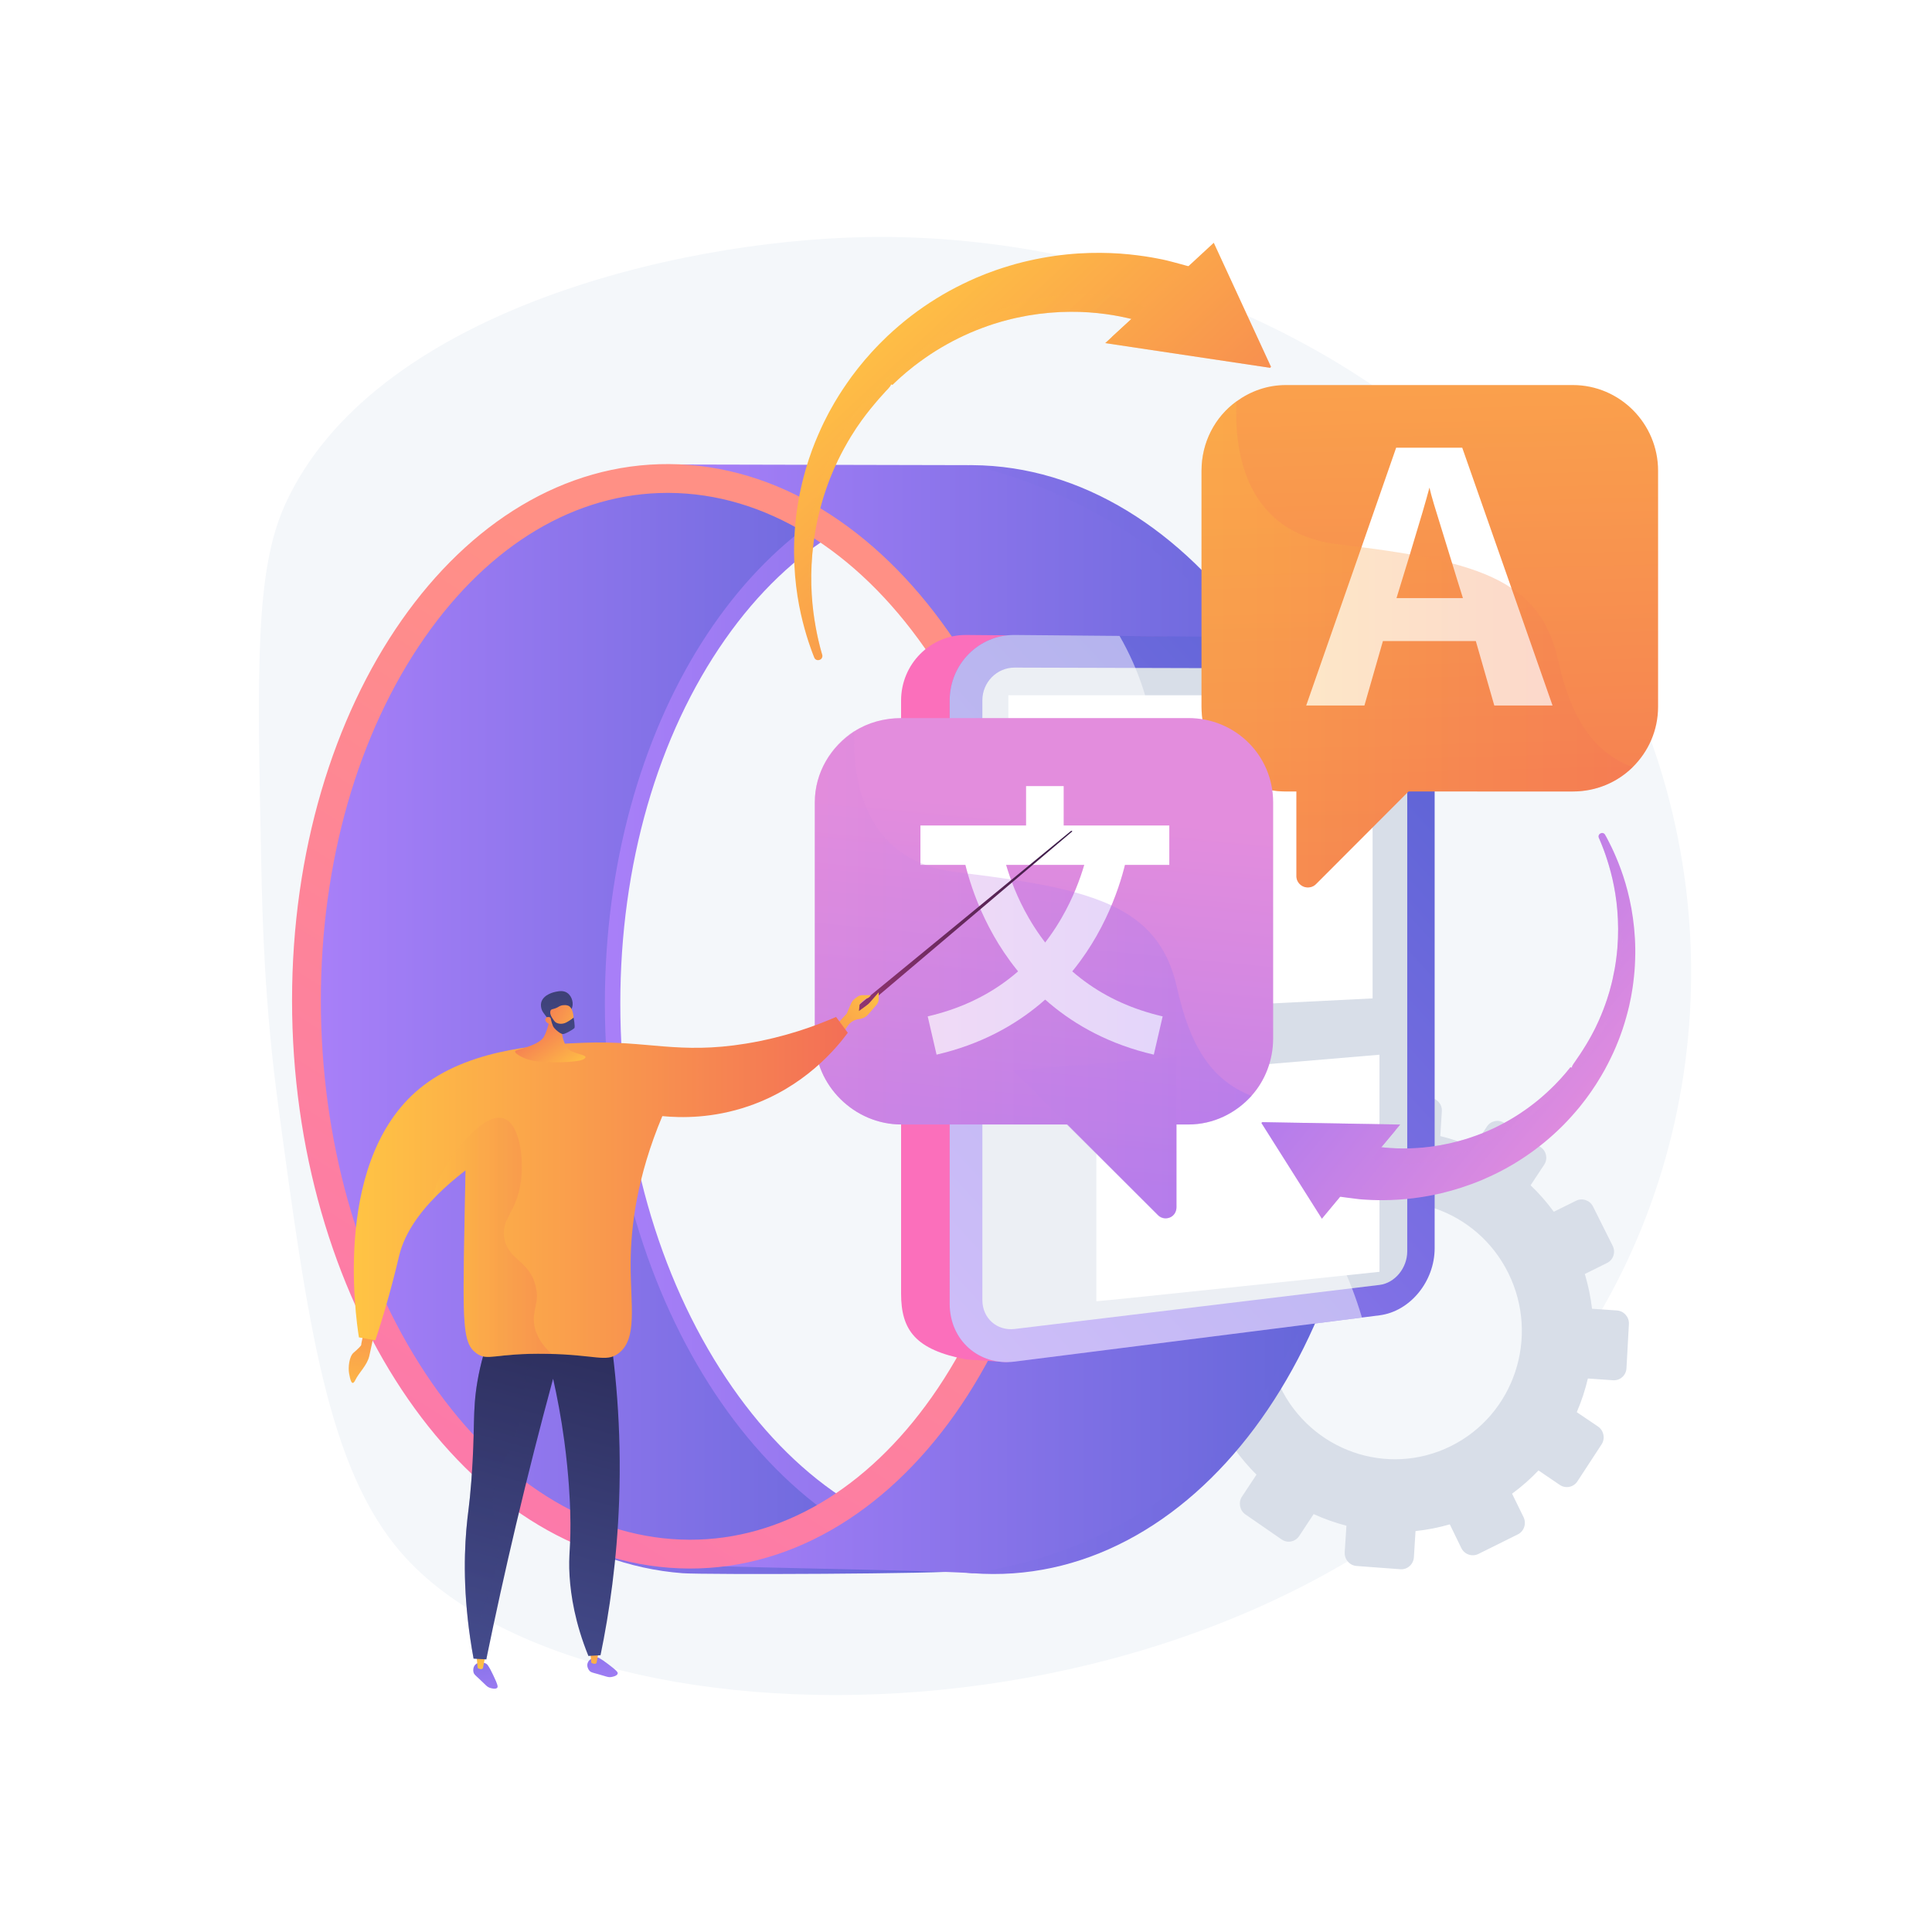 <svg xmlns="http://www.w3.org/2000/svg" xmlns:xlink="http://www.w3.org/1999/xlink" x="0px" y="0px" viewBox="0 0 3710 3710" style="enable-background:new 0 0 3710 3710;" xml:space="preserve"><g id="Background">	<g>		<g>			<rect style="fill:#FFFFFF;" width="3710" height="3710"></rect>		</g>	</g></g><g id="Illustration">	<g>		<path style="fill:#F4F7FA;" d="M1663.83,455.249c-372.919,6.587-949.897,148.377-1115.973,512.753   c-58.004,127.263-54.077,314.354-46.224,688.535c2.309,109.981,6.136,270.282,33.017,469.179   c55.84,413.171,93.853,694.443,237.722,858.224c360.491,410.383,1662.671,398.525,2218.74-340.299   c303.338-403.033,350.004-976.362,72.637-1450.188C2758.375,671.777,2163.081,446.43,1663.83,455.249z"></path>		<g>			<path style="fill:#D8DEE8;" d="M2431.496,2201.566l21.232,43.703c-17.959,13.279-34.583,27.898-49.641,43.782l-40.115-27.142    c-10.945-7.405-25.815-4.423-33.22,6.66l-46.354,69.387c-7.42,11.109-4.571,26.148,6.372,33.592l40.513,27.562    c-8.888,20.3-16.056,41.344-21.377,62.906l-48.968-3.351c-13.204-0.904-24.694,9.223-25.665,22.622l-6.088,83.95    c-0.976,13.449,8.959,25.108,22.196,26.032l49.156,3.437c2.239,21.929,6.462,43.851,12.569,65.559l-44.598,22.131    c-11.973,5.941-16.985,20.631-11.192,32.817l36.308,76.37c5.818,12.238,20.273,17.334,32.281,11.375l44.731-22.197    c13.07,18.424,27.497,35.495,43.187,50.997l-27.784,41.973c-7.493,11.318-4.575,26.711,6.522,34.384l69.529,48.062    c11.139,7.7,26.253,4.736,33.747-6.624l27.756-42.065c20.301,9.282,41.365,16.74,62.94,22.334l-3.304,50.655    c-0.895,13.716,9.276,25.649,22.721,26.648l84.172,6.253c13.475,1.003,25.1-9.329,25.96-23.067l3.149-50.231    c22.034-2.245,44.038-6.582,65.802-12.867l22.003,45.291c6.023,12.398,20.728,17.584,32.841,11.573l75.745-37.587    c12.112-6.01,17.014-20.926,10.955-33.306l-21.959-44.867c18.385-13.51,35.35-28.442,50.706-44.668l40.749,27.722    c11.314,7.697,26.521,4.714,33.958-6.666l46.463-71.078c7.421-11.353,4.258-26.764-7.058-34.42l-40.568-27.449    c8.988-20.862,16.113-42.499,21.34-64.636l48.283,3.376c13.494,0.945,25.046-9.324,25.798-22.925l4.696-84.895    c0.75-13.551-9.559-25.277-23.019-26.198l-47.802-3.27c-2.578-22.373-7.246-44.696-13.848-66.751l42.776-21.227    c12.008-5.959,16.829-20.62,10.771-32.739l-37.809-75.625c-6.034-12.067-20.629-17.027-32.601-11.086l-42.65,21.164    c-13.545-18.436-28.438-35.466-44.599-50.845l26.143-39.624c7.352-11.141,4.263-26.197-6.894-33.625l-69.638-46.373    c-11.115-7.401-26.079-4.401-33.428,6.702l-26.334,39.783c-20.451-8.957-41.62-16.122-63.275-21.365l2.993-47.75    c0.833-13.288-9.237-24.744-22.489-25.595l-82.778-5.308c-13.222-0.848-24.64,9.215-25.505,22.481l-3.125,47.895    c-21.741,2.457-43.442,6.923-64.894,13.325l-21.189-43.292c-5.831-11.912-20.179-16.79-32.051-10.899l-74.243,36.842    C2430.628,2175.193,2425.701,2189.636,2431.496,2201.566z M2457.922,2662.321c-59.006-122.679-8.952-270.036,111.481-329.798    c120.431-59.761,266.698-9.824,327.024,112.2c60.691,122.763,11.459,271.808-110.295,332.226    C2664.376,2837.367,2517.285,2785.743,2457.922,2662.321z"></path>		</g>		<g>			<g>				<linearGradient id="SVGID_1_" gradientUnits="userSpaceOnUse" x1="1135.833" y1="1957.899" x2="2635.764" y2="1957.899">					<stop offset="0" style="stop-color:#AA80F9"></stop>					<stop offset="0.996" style="stop-color:#6165D7"></stop>				</linearGradient>				<path style="fill:url(#SVGID_1_);" d="M1867.444,893.239c-408.426-2.6-731.611,460.284-731.611,1033.817     c0,573.534,323.185,1062.987,731.611,1093.964c419.618,31.826,768.32-429.996,768.32-1032.307S2287.062,895.91,1867.444,893.239     z M1908.3,2967.235c-0.011,0-0.018,0-0.029,0c-12.141,0-24.469-0.47-36.643-1.391     c-179.696-13.631-349.133-126.928-477.099-319.026c-131.141-196.864-203.363-452.479-203.363-719.762     c0-265.985,71.557-514.447,201.492-699.615c126.192-179.838,293.592-278.879,471.36-278.879l3.072,0.01     c92.469,0.589,182.865,27.35,268.677,79.539c84.854,51.607,161.549,125.579,227.954,219.863     c67.544,95.9,120.705,207.52,158.005,331.757c38.953,129.745,58.704,267.347,58.704,408.981     c0,269.041-72.128,518.855-203.097,703.419C2251.448,2869.536,2084.874,2967.235,1908.3,2967.235z"></path>				<g>											<linearGradient id="SVGID_00000078765852701055059020000017329723195810704810_" gradientUnits="userSpaceOnUse" x1="578.958" y1="1957.897" x2="1852.023" y2="1957.897">						<stop offset="0" style="stop-color:#AA80F9"></stop>						<stop offset="0.996" style="stop-color:#6165D7"></stop>					</linearGradient>					<path style="fill:url(#SVGID_00000078765852701055059020000017329723195810704810_);" d="M1161.524,1927.055      c0-533.209,279.337-970.781,646.81-1027.586c-25.818-3.951-471.315-6.062-497.765-6.231      c-408.425-2.6-731.611,460.284-731.611,1033.817c0,573.534,323.185,1062.987,731.611,1093.964      c41.492,3.147,501.617,1.449,541.454-4.717C1463.233,2956.839,1161.524,2481.203,1161.524,1927.055z"></path>				</g>									<linearGradient id="SVGID_00000036216453771487656490000005113449976647165334_" gradientUnits="userSpaceOnUse" x1="1264.41" y1="1956.487" x2="2608.284" y2="1956.487">					<stop offset="0" style="stop-color:#AA80F9"></stop>					<stop offset="0.996" style="stop-color:#6165D7"></stop>				</linearGradient>				<path style="fill:url(#SVGID_00000036216453771487656490000005113449976647165334_);" d="M1297.5,891.955     c99.598,26.949,299.187,95.98,470.461,276.916c246.453,260.355,238.078,563.914,246.288,697.875     c6.679,108.985,69.846,681.01-332.056,975.987c-156.774,115.065-321.292,148.857-417.783,160.486     c78.232,5.933,524.802,11.867,603.034,17.8c92.469-13.857,225.365-47.301,354.624-136.785     c444.99-308.063,388.068-962.674,379.04-1051.351c-13.717-134.726-49.998-491.103-343.073-741.48     c-143.73-122.79-295.992-174.611-390.591-198.164C1800.242,892.811,1364.702,892.383,1297.5,891.955z"></path>									<linearGradient id="SVGID_00000080914413880591766480000008216659609414834304_" gradientUnits="userSpaceOnUse" x1="1648.938" y1="1411.387" x2="382.14" y2="3393.893">					<stop offset="0" style="stop-color:#FF9085"></stop>					<stop offset="1" style="stop-color:#FB6FBB"></stop>				</linearGradient>				<path style="fill:url(#SVGID_00000080914413880591766480000008216659609414834304_);" d="M1285.121,891.173     c-404.325-2.563-724.295,458.554-724.295,1029.873c0,571.317,319.969,1058.771,724.295,1089.488     c415.359,31.555,760.489-428.515,760.489-1028.383S1700.481,893.806,1285.121,891.173z M1325.423,2956.731     c-0.031,0-0.034,0-0.066,0c-11.957-0.003-24.085-0.465-36.044-1.373c-177.661-13.496-345.226-126.215-471.825-317.394     c-129.828-196.053-201.327-450.658-201.327-716.918c0-264.968,70.847-512.481,199.491-696.945     c124.845-179.016,290.381-277.605,466.114-277.605l3.003,0.009c91.373,0.58,180.709,27.188,265.527,79.087     c83.93,51.354,159.798,124.983,225.497,218.838c66.846,95.495,119.458,206.65,156.375,330.378     c38.557,129.222,58.106,266.273,58.106,407.343c0,268.025-71.405,516.888-201.061,700.747     C1664.694,2859.474,1499.969,2956.731,1325.423,2956.731z"></path>			</g>			<g>									<linearGradient id="SVGID_00000016788473236322327210000007479415054474640274_" gradientUnits="userSpaceOnUse" x1="3219.86" y1="1646.946" x2="2181.242" y2="1858.191">					<stop offset="0" style="stop-color:#FF9085"></stop>					<stop offset="1" style="stop-color:#FB6FBB"></stop>				</linearGradient>				<path style="fill:url(#SVGID_00000016788473236322327210000007479415054474640274_);" d="M2558.051,1225.573l-702.59-6.234     c-68.722-0.61-125.109,55.744-125.109,125.876v1138.828c0,70.134,27.436,107.952,125.109,126.441l77.117,5.158     c58.91-7.467,731.611-153.297,731.611-217.15V1342.129C2664.189,1278.277,2616.961,1226.095,2558.051,1225.573z"></path>									<linearGradient id="SVGID_00000085949589870507599850000009837670248649962370_" gradientUnits="userSpaceOnUse" x1="1453.185" y1="2635.712" x2="2706.641" y2="1491.647">					<stop offset="0" style="stop-color:#AA80F9"></stop>					<stop offset="0.996" style="stop-color:#6165D7"></stop>				</linearGradient>				<path style="fill:url(#SVGID_00000085949589870507599850000009837670248649962370_);" d="M2649.093,1225.564l-700.656-6.226     c-68.529-0.609-124.758,55.665-124.758,125.699V2503.67c0,70.035,56.229,119.676,124.758,110.984l700.656-88.866     c58.75-7.452,105.851-65.117,105.851-128.884v-1054.94C2754.944,1278.198,2707.844,1226.086,2649.093,1225.564z"></path>				<path style="fill:#D8DEE8;" d="M2649.093,1283.938l-700.656-1.956c-34.097-0.095-62.003,28.097-62.003,62.848v1151.647     c0,34.751,27.906,59.652,62.003,55.535l700.656-84.597c29.42-3.552,53.22-32.466,53.22-64.476V1342.137     C2702.313,1310.127,2678.513,1284.021,2649.093,1283.938z"></path>				<g style="opacity:0.5;">					<path style="fill:#FFFFFF;" d="M2213.43,1964.997c-84.361-246.549,59.526-398.24-17.393-639.457      c-11.981-37.574-27.714-72.282-46.172-104.411l-201.429-1.791c-68.529-0.608-124.757,55.665-124.757,125.699V2503.67      c0,70.035,56.228,119.677,124.757,110.985l666.882-84.583c-22.781-76.685-53.257-137.156-85.235-185.541      C2411.886,2165.679,2281.844,2164.941,2213.43,1964.997z"></path>				</g>			</g>			<polygon style="fill:#FFFFFF;" points="2635.764,1335.068 2635.764,1917.22 1936.347,1952.074 1936.347,1335.068    "></polygon>			<path style="fill:#FFFFFF;" d="M2105.305,2498.829c9.164,0,543.699-56.611,543.699-56.611v-416.835l-543.699,45.817V2498.829z"></path>		</g>		<g>			<g>									<linearGradient id="SVGID_00000140005383214170019320000017693597409220422796_" gradientUnits="userSpaceOnUse" x1="2712.253" y1="-180.243" x2="2768.247" y2="2017.606">					<stop offset="0" style="stop-color:#FFC444"></stop>					<stop offset="0.996" style="stop-color:#F36F56"></stop>				</linearGradient>				<path style="fill:url(#SVGID_00000140005383214170019320000017693597409220422796_);" d="M3184.006,903.916v453.163     c0,45.666-18.751,86.552-48.914,116.226c-29.536,29.044-70.051,46.554-114.738,46.554H2469.21     c-90.352,0-161.922-72.427-161.922-162.78V903.916c0-54.624,25.934-103.443,67.051-133.151     c26.91-19.457,59.143-31.356,94.871-31.356h551.144C3110.706,739.409,3184.006,813.564,3184.006,903.916z"></path>									<linearGradient id="SVGID_00000138542872093304522960000004751805770603020205_" gradientUnits="userSpaceOnUse" x1="2602.904" y1="-176.55" x2="2658.894" y2="2021.139">					<stop offset="0" style="stop-color:#FFC444"></stop>					<stop offset="0.996" style="stop-color:#F36F56"></stop>				</linearGradient>				<path style="fill:url(#SVGID_00000138542872093304522960000004751805770603020205_);" d="M2804.359,1420.067l-277.523,277.916     c-6.054,6.054-15.742,7.874-23.686,4.584c-7.909-3.255-13.642-10.988-13.642-19.561v-288.31L2804.359,1420.067z"></path>			</g>			<g>				<path style="fill:#FFFFFF;" d="M2902.987,1130.959l-95.076-271.217h-126.885l-66.978,192.342l-105.785,302.745h111.802     l35.518-123.772h178.431l35.484,123.772h111.838L2902.987,1130.959z M2681.688,1148.543     c9.589-30.943,18.127-59.098,25.65-83.768c19.737-64.878,32.301-107.776,37.618-128.458c1.785,8.014,4.76,18.915,8.888,32.738     c3.185,10.638,14.768,48.435,34.819,113.066c6.09,19.597,12.948,42.355,20.576,66.422H2681.688z"></path>			</g>							<linearGradient id="SVGID_00000086671858629355479100000000375930500392621757_" gradientUnits="userSpaceOnUse" x1="2307.289" y1="1237.577" x2="3135.063" y2="1237.577">				<stop offset="0" style="stop-color:#FFC444"></stop>				<stop offset="0.996" style="stop-color:#F36F56"></stop>			</linearGradient>			<path style="opacity:0.3;fill:url(#SVGID_00000086671858629355479100000000375930500392621757_);" d="M3135.063,1473.305    c-29.536,29.044-70.022,46.554-114.709,46.554H2704.54l-177.311,177.718c-6.054,6.054-15.939,8.077-23.882,4.788    c-7.909-3.255-13.839-10.785-13.839-19.357v-163.148h-20.298c-90.352,0-161.922-72.427-161.922-162.78V903.916    c0-54.624,25.934-102.986,67.051-132.694c-4.338,95.741,16.31,252.65,195.789,274.033c15.258,1.82,29.815,3.639,44.129,5.493    c33.558,4.304,64.493,8.818,93.186,13.823c29.57,5.143,56.604,10.812,81.273,17.321c46.192,12.178,84.028,27.366,114.297,47.731    c45.946,30.933,74.488,73.633,88.485,136.27C3016.099,1375.982,3056.257,1443.036,3135.063,1473.305z"></path>		</g>		<g>			<g>									<linearGradient id="SVGID_00000034774575688021868060000013465644309532039552_" gradientUnits="userSpaceOnUse" x1="2026.022" y1="1549.119" x2="1868.541" y2="3165.923">					<stop offset="0.004" style="stop-color:#E38DDD"></stop>					<stop offset="1" style="stop-color:#9571F6"></stop>				</linearGradient>				<path style="fill:url(#SVGID_00000034774575688021868060000013465644309532039552_);" d="M2444.813,1540.794v453.163     c0,42.132-15.533,81.453-41.709,110.462c-29.919,33.174-72.886,54.928-121.107,54.928h-551.144     c-90.352,0-166.195-75.038-166.195-165.39v-453.163c0-57.599,31.079-107.421,76.082-136.571     c25.58-16.552,57.36-25.327,90.113-25.327h551.144C2372.348,1378.896,2444.813,1450.442,2444.813,1540.794z"></path>									<linearGradient id="SVGID_00000036251048850917524010000012891938715264650659_" gradientUnits="userSpaceOnUse" x1="2167.417" y1="1518.956" x2="2010.538" y2="3129.587">					<stop offset="0.004" style="stop-color:#E38DDD"></stop>					<stop offset="1" style="stop-color:#9571F6"></stop>				</linearGradient>				<path style="fill:url(#SVGID_00000036251048850917524010000012891938715264650659_);" d="M2259.155,2030.035v288.31     c0,8.572-4.658,16.272-12.567,19.561c-7.944,3.289-16.8,1.469-22.853-4.584l-278.28-277.916L2259.155,2030.035z"></path>			</g>			<g>				<g>					<rect x="1767.506" y="1585.183" style="fill:#FFFFFF;" width="477.897" height="75.638"></rect>				</g>				<g>					<g>						<path style="fill:#FFFFFF;" d="M2215.627,2025.217c-168.953-39.149-260.317-145.598-307.211-228.001       c-50.401-88.57-61.147-168.014-61.579-171.356l74.773-9.692l-37.387,4.846l37.375-4.938       c0.092,0.69,9.857,70.259,53.717,146.233c57.41,99.449,143.987,163.192,257.33,189.451L2215.627,2025.217z"></path>					</g>					<g>						<path style="fill:#FFFFFF;" d="M1798.483,2025.217l-17.018-73.457c113.343-26.259,199.92-90.001,257.33-189.451       c43.862-75.974,53.622-145.543,53.719-146.233l74.759,9.784c-0.432,3.341-11.178,82.785-61.579,171.356       C2058.8,1879.619,1967.439,1986.068,1798.483,2025.217z"></path>					</g>				</g>				<g>					<rect x="1970.354" y="1509.544" style="fill:#FFFFFF;" width="72.2" height="110.019"></rect>				</g>			</g>							<linearGradient id="SVGID_00000056416965947529306130000001515749064513826201_" gradientUnits="userSpaceOnUse" x1="1564.658" y1="1871.578" x2="2403.492" y2="1871.578">				<stop offset="0.004" style="stop-color:#E38DDD"></stop>				<stop offset="1" style="stop-color:#9571F6"></stop>			</linearGradient>			<path style="opacity:0.3;fill:url(#SVGID_00000056416965947529306130000001515749064513826201_);" d="M2403.492,2104.419    c-29.918,33.174-73.274,54.928-121.496,54.928h-22.841v158.998c0,8.572-4.658,16.272-12.567,19.561    c-7.944,3.289-16.8,2.367-22.853-3.686l-175.529-174.873h-317.354c-90.352,0-166.195-75.038-166.195-165.39v-453.163    c0-57.599,31.079-108.269,76.082-137.419c-3.289,81.149,12.688,204.326,125.331,253.177c3.325,1.435,7.009,2.799,10.509,4.094    c18.055,6.789,38.619,11.757,61.609,14.488c6.754,0.805,13.484,1.609,20.028,2.414c29.394,3.604,57.045,7.279,82.94,11.233    c46.016,7.033,86.559,14.872,122.042,24.565c26.525,7.243,50.19,15.571,71.186,25.37    c68.203,31.738,108.274,79.604,125.737,157.709C2284.686,2006.409,2324.793,2074.114,2403.492,2104.419z"></path>		</g>		<g>			<g>									<linearGradient id="SVGID_00000072985699585574301050000004261912116258611613_" gradientUnits="userSpaceOnUse" x1="2041.266" y1="1536.093" x2="1624.28" y2="2036.477">					<stop offset="0" style="stop-color:#311944"></stop>					<stop offset="1" style="stop-color:#A03976"></stop>				</linearGradient>				<polygon style="fill:url(#SVGID_00000072985699585574301050000004261912116258611613_);" points="1635.217,1941.436      2057.115,1595.272 2059.32,1596.345 1640.745,1950.927     "></polygon>									<linearGradient id="SVGID_00000117650828414762898310000003348978566793187768_" gradientUnits="userSpaceOnUse" x1="1694.877" y1="1895.896" x2="1485.257" y2="2087.483">					<stop offset="0" style="stop-color:#FFC444"></stop>					<stop offset="0.996" style="stop-color:#F36F56"></stop>				</linearGradient>				<path style="fill:url(#SVGID_00000117650828414762898310000003348978566793187768_);" d="M1609.445,1964.454l16.517-18.04     l8.598-19.891c1.485-3.436,3.85-6.42,6.858-8.65l4.936-3.662c2.831-2.1,6.262-3.233,9.787-3.233h16.196     c0,0-2.822,5.28-7.417,6.087c-4.597,0.808-14.206,11.655-14.206,11.655l-1.306,12.716l18.376-13.414l19.587-22.512v12.498     c0,4.274-1.539,8.405-4.333,11.64l-15.89,18.387c-3.923,4.54-9.322,7.551-15.245,8.505l-3.919,0.63     c-8.152,1.312-15.405,5.915-20.065,12.729l-11.173,16.344L1609.445,1964.454z"></path>			</g>							<linearGradient id="SVGID_00000169537600721626285420000017767190218090821257_" gradientUnits="userSpaceOnUse" x1="674.818" y1="2719.778" x2="724.405" y2="2388.442">				<stop offset="0" style="stop-color:#FFC444"></stop>				<stop offset="0.996" style="stop-color:#F36F56"></stop>			</linearGradient>			<path style="fill:url(#SVGID_00000169537600721626285420000017767190218090821257_);" d="M717.816,2563.848    c0,0-4.579,21.531-8.565,39.667c-3.986,18.135-19.932,32.044-26.908,46.515c-6.976,14.473-10.11-2.469-12.03-12.934    c-1.922-10.464,0-32.069,8.633-39.464c8.634-7.396,15.196-13.853,14.778-15.347c-0.418-1.495,5.544-26.41,5.544-26.41    L717.816,2563.848z"></path>			<g>									<linearGradient id="SVGID_00000105405564013774039280000008746721103358871222_" gradientUnits="userSpaceOnUse" x1="944.985" y1="3298.898" x2="904.413" y2="3059.976">					<stop offset="0" style="stop-color:#AA80F9"></stop>					<stop offset="0.996" style="stop-color:#6165D7"></stop>				</linearGradient>				<path style="fill:url(#SVGID_00000105405564013774039280000008746721103358871222_);" d="M909.201,3211.138     c-1.088-4.486-0.358-10.486,3.553-14.51c5.272-5.424,14.097-4.966,19.638-2.456c3.229,1.461,5.74,3.799,14.61,22.297     c9.376,19.55,9.335,22.703,7.826,24.486c-3.067,3.627-11.67,0.951-13.523,0.374c-6.164-1.915-7.669-4.838-20.367-16.73     C912.33,3216.54,910.193,3215.233,909.201,3211.138z"></path>									<linearGradient id="SVGID_00000029740540922125056190000017722195020088732342_" gradientUnits="userSpaceOnUse" x1="921.015" y1="3206.154" x2="934.539" y2="3064.903">					<stop offset="0" style="stop-color:#FFC444"></stop>					<stop offset="0.996" style="stop-color:#F36F56"></stop>				</linearGradient>				<path style="fill:url(#SVGID_00000029740540922125056190000017722195020088732342_);" d="M915.197,3180.58l2.149,22.661     c5.161,2.683,8.365,2.467,10.052,0l4.332-22.661H915.197z"></path>									<linearGradient id="SVGID_00000124161372434206334330000006770480553170721678_" gradientUnits="userSpaceOnUse" x1="1166.411" y1="3261.296" x2="1125.84" y2="3022.377">					<stop offset="0" style="stop-color:#AA80F9"></stop>					<stop offset="0.996" style="stop-color:#6165D7"></stop>				</linearGradient>				<path style="fill:url(#SVGID_00000124161372434206334330000006770480553170721678_);" d="M1131.88,3208.308     c-3.033-3.48-5.15-9.141-3.534-14.515c2.178-7.242,10.22-10.904,16.294-11.23c3.539-0.191,6.845,0.727,23.244,13.054     c17.33,13.029,18.748,15.845,18.231,18.123c-1.05,4.632-9.918,6.222-11.83,6.564c-6.352,1.142-9.037-0.758-25.785-5.459     C1137.147,3211.659,1134.648,3211.484,1131.88,3208.308z"></path>									<linearGradient id="SVGID_00000018951175202025056390000007685219540139877040_" gradientUnits="userSpaceOnUse" x1="1136.262" y1="3226.762" x2="1149.786" y2="3085.516">					<stop offset="0" style="stop-color:#FFC444"></stop>					<stop offset="0.996" style="stop-color:#F36F56"></stop>				</linearGradient>				<path style="fill:url(#SVGID_00000018951175202025056390000007685219540139877040_);" d="M1133.386,3170.464l2.149,22.66     c5.16,2.683,8.365,2.466,10.052,0l4.332-22.66H1133.386z"></path>									<linearGradient id="SVGID_00000157994024552530221180000001206655952091335315_" gradientUnits="userSpaceOnUse" x1="961.562" y1="3187.717" x2="1171.932" y2="2397.324">					<stop offset="0" style="stop-color:#444B8C"></stop>					<stop offset="0.996" style="stop-color:#26264F"></stop>				</linearGradient>				<path style="fill:url(#SVGID_00000157994024552530221180000001206655952091335315_);" d="M909.398,3185.015     c8.153,0.493,16.306,0.981,24.459,1.475c17.264-84.208,36.218-170.395,57.035-258.41     c22.816-96.469,46.655-189.986,71.223-280.475c7.787,34.444,15.494,74.729,21.565,120.016     c9.011,67.218,10.835,118.721,11.27,132.984c2.224,72.915-4.132,81.526-1.127,127.049     c2.362,35.792,10.114,88.377,36.064,152.246c7.772-0.476,15.545-0.943,23.316-1.414     c17.011-82.287,31.588-182.286,35.708-296.503c5.051-140.067-7.072-261.43-22.96-357.145     c-70.625,2.192-141.249,4.39-211.873,6.582c-22.046,49.222-32.09,91.312-37.181,120.908     c-10.231,59.48-3.957,88.829-11.656,190.166c-3.979,52.37-6.883,60.676-9.767,95.459     C890.695,2995.553,889.865,3078.744,909.398,3185.015z"></path>									<linearGradient id="SVGID_00000155854883464937380510000004288785646084885669_" gradientUnits="userSpaceOnUse" x1="892.294" y1="3169.28" x2="1102.665" y2="2378.888">					<stop offset="0" style="stop-color:#444B8C"></stop>					<stop offset="0.996" style="stop-color:#26264F"></stop>				</linearGradient>				<path style="opacity:0.3;fill:url(#SVGID_00000155854883464937380510000004288785646084885669_);" d="M956.331,2984.002     c6.443-68.477-18.264-67.065-6.761-126.223c10.583-54.43,33.029-63.499,49.587-132.985     c13.289-55.772,3.138-68.006,13.524-92.413c12.831-30.156,50.308-63.075,158.036-77.062     c-1.543-10.407-3.128-20.611-4.766-30.482c-70.625,2.192-141.249,4.39-211.873,6.582     c-22.046,49.222-32.09,91.312-37.181,120.908c-10.23,59.48-3.957,88.829-11.656,190.166c-3.979,52.37-6.881,60.676-9.767,95.459     c-4.779,57.599-5.609,140.79,13.924,247.062c8.153,0.493,16.307,0.981,24.459,1.475c0.502-2.448,1.038-4.936,1.544-7.387     c-4.116-6.675-7.859-14.171-10.626-22.672C906.893,3101.49,948.28,3069.583,956.331,2984.002z"></path>			</g>			<g>									<linearGradient id="SVGID_00000097496188949406861290000013877290242611427975_" gradientUnits="userSpaceOnUse" x1="679.434" y1="2280.138" x2="1628.015" y2="2280.138">					<stop offset="0" style="stop-color:#FFC444"></stop>					<stop offset="0.996" style="stop-color:#F36F56"></stop>				</linearGradient>				<path style="fill:url(#SVGID_00000097496188949406861290000013877290242611427975_);" d="M689.236,2568.144     c10.518,1.88,21.037,3.755,31.555,5.635c6.497-19.678,15.925-49.346,26.083-85.875c11.614-41.77,17.578-68.764,20.122-78.665     c10.124-39.392,39.728-94.663,126.98-161.943c-0.867,42.803-1.538,78.017-1.991,102.212     c-3.628,194.119-3.419,229.355,22.366,248.712c22.42,16.83,34.804-0.396,136.649,1.541     c92.883,1.765,112.433,16.658,136.02-0.396c38.277-27.678,23.409-93.385,24.009-175.475     c0.495-67.742,11.646-163.603,60.857-280.62c36.233,3.517,96.823,4.478,165.667-19.159     c106.918-36.707,167.674-110.04,190.461-140.873c-7.513-10.142-15.026-20.286-22.54-30.428     c-38.446,16.781-97.864,38.934-172.881,51.193c-130.046,21.25-189.833-6.373-310.596-1.607     c-69.552,2.747-211.606,8.355-307.668,81.144C637.673,2217.392,682.898,2528.162,689.236,2568.144z"></path>									<linearGradient id="SVGID_00000021095518743130771650000013642565112124886679_" gradientUnits="userSpaceOnUse" x1="827.54" y1="2375.964" x2="1059.315" y2="2375.964">					<stop offset="0" style="stop-color:#FFC444"></stop>					<stop offset="0.996" style="stop-color:#F36F56"></stop>				</linearGradient>				<path style="opacity:0.3;fill:url(#SVGID_00000021095518743130771650000013642565112124886679_);" d="M1026.205,2545.604     c-5.377-29.984,10.772-42.611,2.254-76.636c-12.02-48.015-50.567-48.385-59.731-89.031     c-8.738-38.763,23.62-50.397,31.556-111.572c5.833-44.974-2.406-109.987-32.682-120.588     c-37.667-13.185-93.025,63.596-99.176,72.127c-21.282,29.517-33.649,59.998-40.886,87.235     c17.232-18.678,38.969-38.665,66.437-59.844c-0.867,42.803-1.538,78.017-1.991,102.212     c-3.628,194.119-3.419,229.355,22.366,248.712c22.42,16.83,34.804-0.396,136.649,1.541c2.912,0.057,5.544,0.159,8.314,0.238     C1037.313,2579.858,1028.965,2560.999,1026.205,2545.604z"></path>			</g>			<g>									<linearGradient id="SVGID_00000119816122321747227300000017443585472926320016_" gradientUnits="userSpaceOnUse" x1="-675.105" y1="2613.929" x2="-675.105" y2="2483.761" gradientTransform="matrix(-0.827 0.562 0.562 0.827 -938.685 289.036)">					<stop offset="0" style="stop-color:#FFC444"></stop>					<stop offset="0.996" style="stop-color:#F36F56"></stop>				</linearGradient>				<path style="fill:url(#SVGID_00000119816122321747227300000017443585472926320016_);" d="M1057.371,1946.845     c0,0-3.144,25.009-12.442,43.182c-8.403,16.422-46.293,24.135-54.103,27.324c-7.811,3.191,12.873,16.003,34.361,19.918     c21.488,3.914,83.747,3.952,95.556-3.367c11.81-7.318-8.353-8.312-23.36-15.227c-15.008-6.915-21.524-37.871-17.695-51.377     C1083.516,1953.791,1057.371,1946.845,1057.371,1946.845z"></path>				<g>											<linearGradient id="SVGID_00000108989398764273026390000017490374037554233784_" gradientUnits="userSpaceOnUse" x1="-2841.657" y1="1117.062" x2="-2884.66" y2="1007.841" gradientTransform="matrix(-0.995 0.1 0.1 0.995 -1895.803 1193.749)">						<stop offset="0" style="stop-color:#444B8C"></stop>						<stop offset="0.996" style="stop-color:#3E4177"></stop>					</linearGradient>					<path style="fill:url(#SVGID_00000108989398764273026390000017490374037554233784_);" d="M1097.349,1937.564      c5.099-8.623,1.847-24.254-8.14-30.98c-7.41-4.991-15.905-3.308-22.095-2.082c-2.865,0.568-22.987,4.806-27.595,19.729      c-1.464,4.743-0.859,11.016,1.285,15.869c1.105,2.5,3.163,5.574,7.688,11.41c4.016,5.178,3.754,5.009,4.981,6.512      c2.945,3.609,8.581,9.648,18.684,16.463c0.396-2.769,1.073-6.212,2.311-9.994c0.476-1.455,2.405-7.148,5.679-12.03      C1086.796,1942.551,1093.363,1944.306,1097.349,1937.564z"></path>											<linearGradient id="SVGID_00000129178677587094970960000011879575361867334802_" gradientUnits="userSpaceOnUse" x1="-767.115" y1="2576.415" x2="-706.258" y2="2458.081" gradientTransform="matrix(-0.827 0.562 0.562 0.827 -938.685 289.036)">						<stop offset="0" style="stop-color:#FFC444"></stop>						<stop offset="0.996" style="stop-color:#F36F56"></stop>					</linearGradient>					<path style="fill:url(#SVGID_00000129178677587094970960000011879575361867334802_);" d="M1059.354,1967.939      c0,0,10.864,14.485,29.423,11.472c16.618-2.698,15.457-40.435,4.01-47.365c-3.818-2.312-11.061-2.727-16.708-0.542      c-3.337,1.29-4.359,2.827-9.849,4.83c-5.064,1.847-6.587,1.412-8.027,2.882c-1.803,1.839-2.849,6.024,1.481,16.673      c-3.501-2.926-7.45-3.795-10.04-2.253c-0.412,0.246-1.486,1.138-2.018,2.383      C1045.7,1960.529,1050.138,1965.622,1059.354,1967.939z"></path>											<linearGradient id="SVGID_00000161617592682901657100000008448906888076365727_" gradientUnits="userSpaceOnUse" x1="3425.825" y1="2582.299" x2="3392.646" y2="2498.031" gradientTransform="matrix(0.827 -0.562 0.562 0.827 -3149.703 1791.167)">						<stop offset="0" style="stop-color:#444B8C"></stop>						<stop offset="0.996" style="stop-color:#3E4177"></stop>					</linearGradient>					<path style="fill:url(#SVGID_00000161617592682901657100000008448906888076365727_);" d="M1055.582,1946.606      c0,0,7.083,13.122,11.024,16.218c3.943,3.097,12.825,4.985,21.447,0.28c8.623-4.705,13.407-9.113,13.407-9.113      s3.529,18.183,1.382,20.429c-2.147,2.248-18.046,11.982-22.614,11.293c-4.569-0.69-15.725-9.692-18.307-15.264      c-2.582-5.572-5.691-20.04-5.691-20.04L1055.582,1946.606z"></path>				</g>			</g>		</g>		<g>							<linearGradient id="SVGID_00000091701432263135781050000014789472313682177713_" gradientUnits="userSpaceOnUse" x1="3210.1" y1="1014.398" x2="3140.347" y2="2015.36" gradientTransform="matrix(0.681 -0.732 0.732 0.681 -1278.55 2252.812)">				<stop offset="0" style="stop-color:#FFC444"></stop>				<stop offset="0.996" style="stop-color:#F36F56"></stop>			</linearGradient>			<path style="fill:url(#SVGID_00000091701432263135781050000014789472313682177713_);" d="M2287.663,512.76l-60.564,98.199    l-9.203,14.9c0,0-3.905-1.301-11.226-3.705c-3.64-1.31-8.223-2.604-13.594-4.184c-5.359-1.696-11.606-3.227-18.625-5.029    c-14.03-3.406-31.268-7.177-51.382-9.852c-20.081-2.676-42.997-4.572-68.157-4.367c-25.129,0.17-52.453,2.356-81.089,7.222    c-14.275,2.697-28.958,5.59-43.694,9.743c-1.854,0.48-3.724,0.977-5.578,1.457c-1.851,0.547-3.7,1.126-5.553,1.672    c-3.701,1.127-7.437,2.253-11.188,3.364c-7.375,2.599-14.974,4.923-22.386,7.871c-29.968,11.139-59.856,25.902-88.654,43.82    c-14.365,9.008-28.348,18.946-42.047,29.437l-10.072,8.175c-1.657,1.367-3.429,2.723-5.004,4.071l-4.737,4.126l-4.754,4.111    c-1.572,1.38-3.116,2.661-4.86,4.363l-10.171,9.587l-1.282,1.204l-1.541-0.251l-1.077-0.683l-0.143,0.154l-1.259,2.986    l-4.168,5.071c-3.068,3.09-5.98,6.358-8.877,9.608l-8.784,9.696c-2.845,3.331-5.634,6.68-8.48,9.977    c-11.246,13.318-21.935,27.089-31.639,41.426l-3.685,5.362l-3.491,5.447c-2.321,3.626-4.688,7.241-6.941,10.898    c-4.372,7.409-8.86,14.708-12.828,22.268c-4.206,7.402-7.872,15.052-11.693,22.59c-1.817,3.807-3.534,7.644-5.285,11.448    c-0.876,1.902-1.751,3.805-2.628,5.707c-0.808,1.933-1.6,3.849-2.393,5.765c-6.656,15.288-12.062,30.781-17.028,46.108    c-2.323,7.716-4.701,15.319-6.612,22.97c-2.129,7.609-3.759,15.235-5.512,22.749c-6.555,30.121-9.965,59.3-11.333,86.356    c-1.348,27.103-0.421,52.105,1.644,74.202c2.066,22.096,5.349,41.235,8.478,56.936c1.67,7.821,3.114,14.857,4.684,20.795    c1.522,5.988,2.716,11.095,4.008,15.304c0.641,2.195,1.189,4.114,1.663,5.77c1.002,3.49-0.556,7.156-3.64,8.888    c-0.422,0.247-0.862,0.445-1.336,0.611l-0.606,0.204c-3.925,1.332-8.219-0.65-9.732-4.52c-0.636-1.584-1.364-3.445-2.203-5.568    c-1.649-3.997-3.443-9.249-5.582-15.364c-2.289-6.127-4.43-13.203-6.932-21.128c-4.773-15.89-10.043-35.438-14.404-58.297    c-4.31-22.844-7.779-48.996-9.074-77.793c-1.261-28.765-0.596-60.182,3.389-93.208c1.095-8.252,2.088-16.632,3.623-25.048    c1.288-8.458,3.054-16.949,4.816-25.538c3.776-17.107,8.102-34.565,13.771-51.987c0.684-2.177,1.351-4.37,2.051-6.565    c0.75-2.179,1.499-4.359,2.266-6.521c1.533-4.36,3.014-8.768,4.613-13.13c3.399-8.665,6.66-17.49,10.54-26.123    c3.61-8.756,7.775-17.317,11.868-26.006c2.115-4.298,4.364-8.535,6.561-12.852l3.347-6.411l3.532-6.336    c9.308-17.038,19.844-33.576,31.07-49.757c2.853-4.026,5.723-8.036,8.576-12.062l8.983-11.779    c2.97-3.98,6.146-7.771,9.288-11.592l4.729-5.765l2.348-2.866l2.769-3.112l9.228-10.497c1.428-1.707,3.265-3.611,5.02-5.461    l5.297-5.588l5.314-5.571c1.771-1.867,3.55-3.505,5.324-5.273c3.552-3.472,7.102-6.977,10.654-10.448    c14.55-13.535,29.601-26.508,45.28-38.542c31.364-23.972,64.767-44.604,98.913-61.158c8.455-4.31,17.15-7.949,25.654-11.83    c4.308-1.777,8.599-3.536,12.892-5.296c2.139-0.855,4.293-1.727,6.414-2.597c2.156-0.806,4.315-1.578,6.472-2.384    c17.115-6.606,34.315-11.791,51.164-16.632c33.831-9.141,66.688-14.936,97.307-18.084c30.634-3.166,59.032-3.552,84.184-2.614    c25.152,0.938,47.033,3.533,65.009,6.136c8.974,1.384,17,2.62,23.905,4.061c6.935,1.342,12.871,2.454,17.614,3.609    C2248.716,501.983,2287.663,512.76,2287.663,512.76z"></path>							<linearGradient id="SVGID_00000178896919298306549760000017622255227085486509_" gradientUnits="userSpaceOnUse" x1="3153.088" y1="1079.479" x2="3094.273" y2="1923.479" gradientTransform="matrix(0.681 -0.732 0.732 0.681 -1278.55 2252.812)">				<stop offset="0" style="stop-color:#FFC444"></stop>				<stop offset="0.996" style="stop-color:#F36F56"></stop>			</linearGradient>			<path style="opacity:0.3;fill:url(#SVGID_00000178896919298306549760000017622255227085486509_);" d="M2223.56,607.377    c1.299,1.112,2.484,2.312,3.539,3.582l-9.203,14.9c0,0-3.905-1.301-11.226-3.705c-3.64-1.31-8.223-2.604-13.594-4.184    c-5.359-1.696-11.606-3.227-18.625-5.029c-14.03-3.406-31.268-7.177-51.382-9.852c-20.081-2.676-42.997-4.572-68.157-4.367    c-25.129,0.17-52.453,2.356-81.089,7.222c-14.275,2.697-28.958,5.59-43.694,9.743c-1.854,0.48-3.724,0.977-5.578,1.457    c-1.851,0.547-3.7,1.126-5.553,1.672c-3.701,1.127-7.437,2.253-11.188,3.364c-7.375,2.599-14.974,4.923-22.386,7.871    c-29.968,11.139-59.856,25.902-88.654,43.82c-14.365,9.008-28.348,18.946-42.047,29.437l-10.072,8.175    c-1.657,1.367-3.429,2.723-5.004,4.071l-4.737,4.126l-4.754,4.111c-1.572,1.38-3.116,2.661-4.86,4.363l-10.171,9.587    l-1.282,1.204l-1.541-0.251l-1.077-0.683l-0.143,0.154l-1.259,2.986l-4.168,5.071c-3.068,3.09-5.98,6.358-8.877,9.608    l-8.784,9.696c-2.845,3.331-5.634,6.68-8.48,9.977c-11.246,13.318-21.935,27.089-31.639,41.426l-3.685,5.362l-3.491,5.447    c-2.321,3.626-4.688,7.241-6.941,10.898c-4.372,7.409-8.86,14.708-12.828,22.268c-4.206,7.402-7.872,15.052-11.693,22.59    c-1.817,3.807-3.534,7.644-5.285,11.448c-0.876,1.902-1.751,3.805-2.628,5.707c-0.808,1.933-1.6,3.849-2.393,5.765    c-6.656,15.288-12.062,30.781-17.028,46.108c-2.323,7.716-4.701,15.319-6.612,22.97c-2.129,7.609-3.759,15.235-5.512,22.749    c-6.555,30.121-9.965,59.3-11.333,86.356c-1.348,27.103-0.421,52.105,1.644,74.202c2.066,22.096,5.349,41.235,8.478,56.936    c1.67,7.821,3.114,14.857,4.684,20.795c1.522,5.988,2.716,11.095,4.008,15.304c0.641,2.195,1.189,4.114,1.663,5.77    c1.002,3.49-0.556,7.156-3.64,8.888c-15.28-55.467-71.867-302.467,75.182-484.809    C1817.045,575.127,2113.75,512.474,2223.56,607.377z"></path>							<linearGradient id="SVGID_00000094603664336439880270000000278612002983819913_" gradientUnits="userSpaceOnUse" x1="3643.146" y1="1043.915" x2="3572.926" y2="2051.571" gradientTransform="matrix(0.681 -0.732 0.732 0.681 -1278.55 2252.812)">				<stop offset="0" style="stop-color:#FFC444"></stop>				<stop offset="0.996" style="stop-color:#F36F56"></stop>			</linearGradient>			<polygon style="fill:url(#SVGID_00000094603664336439880270000000278612002983819913_);" points="2319.649,478.164     2439.867,706.436 2122.331,658.877    "></polygon>							<linearGradient id="SVGID_00000169544437394096088820000002609046152532282774_" gradientUnits="userSpaceOnUse" x1="3643.146" y1="1043.915" x2="3572.926" y2="2051.571" gradientTransform="matrix(0.681 -0.732 0.732 0.681 -1278.55 2252.812)">				<stop offset="0" style="stop-color:#FFC444"></stop>				<stop offset="0.996" style="stop-color:#F36F56"></stop>			</linearGradient>			<polygon style="opacity:0.3;fill:url(#SVGID_00000169544437394096088820000002609046152532282774_);" points="2319.649,478.164     2439.867,706.436 2122.331,658.877    "></polygon>							<linearGradient id="SVGID_00000068645299818855699310000007732810974401889965_" gradientUnits="userSpaceOnUse" x1="3659.452" y1="1045.639" x2="3589.312" y2="2052.145" gradientTransform="matrix(0.681 -0.732 0.732 0.681 -1278.55 2252.812)">				<stop offset="0" style="stop-color:#FFC444"></stop>				<stop offset="0.996" style="stop-color:#F36F56"></stop>			</linearGradient>			<polygon style="fill:url(#SVGID_00000068645299818855699310000007732810974401889965_);" points="2330.81,466.174     2441.063,705.151 2134.45,647.778    "></polygon>		</g>		<g>							<linearGradient id="SVGID_00000070808815192909466330000001778083905889138600_" gradientUnits="userSpaceOnUse" x1="-1658.066" y1="3051.16" x2="-1715.854" y2="3880.411" gradientTransform="matrix(-0.58 0.815 -0.815 -0.58 4607.409 5281.302)">				<stop offset="0.004" style="stop-color:#E38DDD"></stop>				<stop offset="1" style="stop-color:#9571F6"></stop>			</linearGradient>			<path style="fill:url(#SVGID_00000070808815192909466330000001778083905889138600_);" d="M2568.802,2297.417l39.101-87.223    l5.944-13.236c0,0,3.348,0.645,9.622,1.826c3.132,0.682,7.037,1.247,11.62,1.963c4.585,0.812,9.883,1.393,15.844,2.112    c11.893,1.277,26.461,2.505,43.272,2.522c16.784,0.021,35.812-0.906,56.456-3.801c20.621-2.864,42.828-7.621,65.822-14.722    c11.433-3.762,23.179-7.73,34.833-12.739c1.47-0.595,2.953-1.206,4.424-1.802c1.461-0.649,2.917-1.326,4.38-1.975    c2.918-1.327,5.864-2.657,8.825-3.976c5.776-2.935,11.765-5.667,17.534-8.891c23.407-12.398,46.356-27.764,68.068-45.603    c10.822-8.956,21.231-18.635,31.345-28.737l7.387-7.806c1.213-1.303,2.522-2.608,3.669-3.886l3.444-3.903l3.459-3.892    c1.142-1.304,2.271-2.524,3.52-4.11l7.314-8.977l0.923-1.128l1.585,0.247l1.251,0.652l0.101-0.142l0.418-2.797l2.728-4.721    c2.185-2.87,4.149-5.923,6.177-8.906l6.127-8.942c1.976-3.044,3.885-6.111,5.866-9.127c7.793-12.158,15.072-24.634,21.488-37.463    l2.441-4.807l2.275-4.854c1.513-3.23,3.064-6.457,4.519-9.704c2.788-6.56,5.683-13.041,8.123-19.681    c2.652-6.536,4.834-13.217,7.155-19.822c1.08-3.324,2.074-6.662,3.1-9.976c0.514-1.657,1.026-3.316,1.54-4.973    c0.454-1.675,0.897-3.335,1.34-4.995c3.81-13.278,6.571-26.59,8.988-39.718c1.072-6.589,2.2-13.092,2.941-19.584    c0.924-6.481,1.436-12.921,2.061-19.283c2.119-25.451,1.757-49.788-0.052-72.159c-1.831-22.408-5.302-42.843-9.394-60.769    c-4.092-17.925-8.864-33.289-13.135-45.847c-2.22-6.243-4.168-11.865-6.102-16.572c-1.9-4.753-3.433-8.819-4.951-12.136    c-0.765-1.734-1.423-3.25-1.992-4.559c-1.201-2.758-0.319-5.938,2.026-7.695c0.32-0.249,0.66-0.459,1.031-0.647l0.476-0.233    c3.08-1.52,6.821-0.357,8.483,2.657c0.694,1.232,1.494,2.681,2.413,4.334c1.788,3.104,3.831,7.223,6.251,12.015    c2.544,4.785,5.07,10.365,7.984,16.603c5.643,12.534,12.09,28.019,18.15,46.322c6.017,18.297,11.701,39.401,15.886,62.914    c4.154,23.49,7.013,49.367,7.32,76.926c-0.005,6.896,0.088,13.888-0.261,20.967c-0.141,7.087-0.671,14.252-1.188,21.498    c-1.247,14.461-2.908,29.269-5.676,44.193c-0.326,1.862-0.635,3.736-0.973,5.614c-0.38,1.871-0.759,3.743-1.155,5.602    c-0.787,3.747-1.525,7.529-2.366,11.285c-1.852,7.485-3.574,15.088-5.826,22.599c-2.016,7.584-4.509,15.066-6.929,22.647    c-1.271,3.759-2.66,7.484-3.996,11.267l-2.054,5.629l-2.214,5.587c-5.798,15.004-12.659,29.729-20.126,44.237    c-1.907,3.616-3.829,7.22-5.737,10.837l-6.101,10.648c-2.008,3.592-4.206,7.049-6.372,10.528l-3.259,5.248l-1.618,2.608    l-1.937,2.856l-6.442,9.622c-0.988,1.557-2.29,3.32-3.531,5.03l-3.745,5.164l-3.761,5.152c-1.252,1.725-2.536,3.263-3.802,4.908    c-2.541,3.237-5.077,6.5-7.618,9.737c-10.484,12.695-21.44,24.981-33.014,36.566c-23.163,23.09-48.363,43.658-74.615,60.956    c-6.478,4.457-13.225,8.388-19.789,12.497c-3.346,1.926-6.68,3.836-10.015,5.747c-1.664,0.934-3.339,1.884-4.987,2.829    c-1.684,0.895-3.373,1.764-5.057,2.659c-13.342,7.281-26.907,13.405-40.222,19.208c-26.797,11.176-53.157,19.497-77.965,25.402    c-24.819,5.921-48.102,9.317-68.863,11.273c-20.761,1.956-39.015,2.197-54.062,2.007c-7.521-0.164-14.247-0.309-20.076-0.744    c-5.842-0.351-10.837-0.621-14.859-1.055C2601.96,2302.047,2568.802,2297.417,2568.802,2297.417z"></path>							<linearGradient id="SVGID_00000116194178455177519000000016366958938783804820_" gradientUnits="userSpaceOnUse" x1="-1705.298" y1="3105.077" x2="-1754.024" y2="3804.292" gradientTransform="matrix(-0.58 0.815 -0.815 -0.58 4607.409 5281.302)">				<stop offset="0.004" style="stop-color:#E38DDD"></stop>				<stop offset="1" style="stop-color:#9571F6"></stop>			</linearGradient>			<path style="opacity:0.3;fill:url(#SVGID_00000116194178455177519000000016366958938783804820_);" d="M2611.198,2212.752    c-1.187-0.773-2.291-1.63-3.295-2.558l5.944-13.236c0,0,3.348,0.645,9.622,1.826c3.132,0.682,7.037,1.247,11.62,1.963    c4.585,0.812,9.883,1.393,15.844,2.112c11.893,1.277,26.461,2.505,43.272,2.522c16.784,0.021,35.812-0.906,56.456-3.801    c20.621-2.864,42.828-7.621,65.822-14.722c11.433-3.762,23.179-7.73,34.833-12.739c1.47-0.595,2.953-1.206,4.424-1.802    c1.461-0.649,2.917-1.326,4.38-1.975c2.918-1.327,5.864-2.657,8.825-3.976c5.776-2.935,11.765-5.667,17.534-8.891    c23.407-12.398,46.356-27.764,68.068-45.603c10.822-8.956,21.231-18.635,31.345-28.737l7.387-7.806    c1.213-1.303,2.522-2.608,3.669-3.886l3.444-3.903l3.459-3.892c1.142-1.304,2.271-2.524,3.52-4.11l7.314-8.977l0.923-1.128    l1.585,0.247l1.251,0.652l0.101-0.142l0.418-2.797l2.728-4.721c2.185-2.87,4.149-5.923,6.177-8.906l6.127-8.942    c1.976-3.044,3.885-6.111,5.866-9.127c7.793-12.158,15.072-24.634,21.488-37.463l2.441-4.807l2.275-4.854    c1.513-3.23,3.064-6.457,4.519-9.704c2.788-6.56,5.683-13.041,8.123-19.681c2.652-6.536,4.834-13.217,7.155-19.822    c1.08-3.324,2.074-6.662,3.1-9.976c0.514-1.657,1.026-3.316,1.54-4.973c0.454-1.675,0.897-3.335,1.34-4.995    c3.81-13.278,6.571-26.59,8.988-39.718c1.072-6.589,2.2-13.092,2.941-19.584c0.924-6.481,1.436-12.921,2.061-19.283    c2.119-25.451,1.757-49.788-0.052-72.159c-1.831-22.408-5.302-42.843-9.394-60.769c-4.092-17.925-8.864-33.289-13.135-45.847    c-2.22-6.243-4.168-11.865-6.102-16.572c-1.9-4.753-3.433-8.819-4.951-12.136c-0.765-1.734-1.423-3.25-1.992-4.559    c-1.201-2.758-0.319-5.938,2.026-7.695c18.563,43.903,91.817,240.648-9.199,406.36    C2948.595,2195.176,2711.681,2278.8,2611.198,2212.752z"></path>							<linearGradient id="SVGID_00000127005196547535254950000002300335050036161182_" gradientUnits="userSpaceOnUse" x1="-1299.304" y1="3075.613" x2="-1357.479" y2="3910.422" gradientTransform="matrix(-0.58 0.815 -0.815 -0.58 4607.409 5281.302)">				<stop offset="0.004" style="stop-color:#E38DDD"></stop>				<stop offset="1" style="stop-color:#9571F6"></stop>			</linearGradient>			<polygon style="fill:url(#SVGID_00000127005196547535254950000002300335050036161182_);" points="2546.28,2329.301     2422.792,2154.835 2688.762,2159.479    "></polygon>							<linearGradient id="SVGID_00000108305802809957608230000005440620744485927051_" gradientUnits="userSpaceOnUse" x1="-1299.304" y1="3075.613" x2="-1357.479" y2="3910.422" gradientTransform="matrix(-0.58 0.815 -0.815 -0.58 4607.409 5281.302)">				<stop offset="0.004" style="stop-color:#E38DDD"></stop>				<stop offset="1" style="stop-color:#9571F6"></stop>			</linearGradient>			<polygon style="opacity:0.3;fill:url(#SVGID_00000108305802809957608230000005440620744485927051_);" points="2546.28,2329.301     2422.792,2154.835 2688.762,2159.479    "></polygon>							<linearGradient id="SVGID_00000139984474370608686260000014076843510166791349_" gradientUnits="userSpaceOnUse" x1="-1285.795" y1="3077.042" x2="-1343.904" y2="3910.898" gradientTransform="matrix(-0.58 0.815 -0.815 -0.58 4607.409 5281.302)">				<stop offset="0.004" style="stop-color:#E38DDD"></stop>				<stop offset="1" style="stop-color:#9571F6"></stop>			</linearGradient>			<polygon style="fill:url(#SVGID_00000139984474370608686260000014076843510166791349_);" points="2538.412,2340.359     2421.948,2156.02 2680.012,2169.908    "></polygon>		</g>	</g></g></svg>